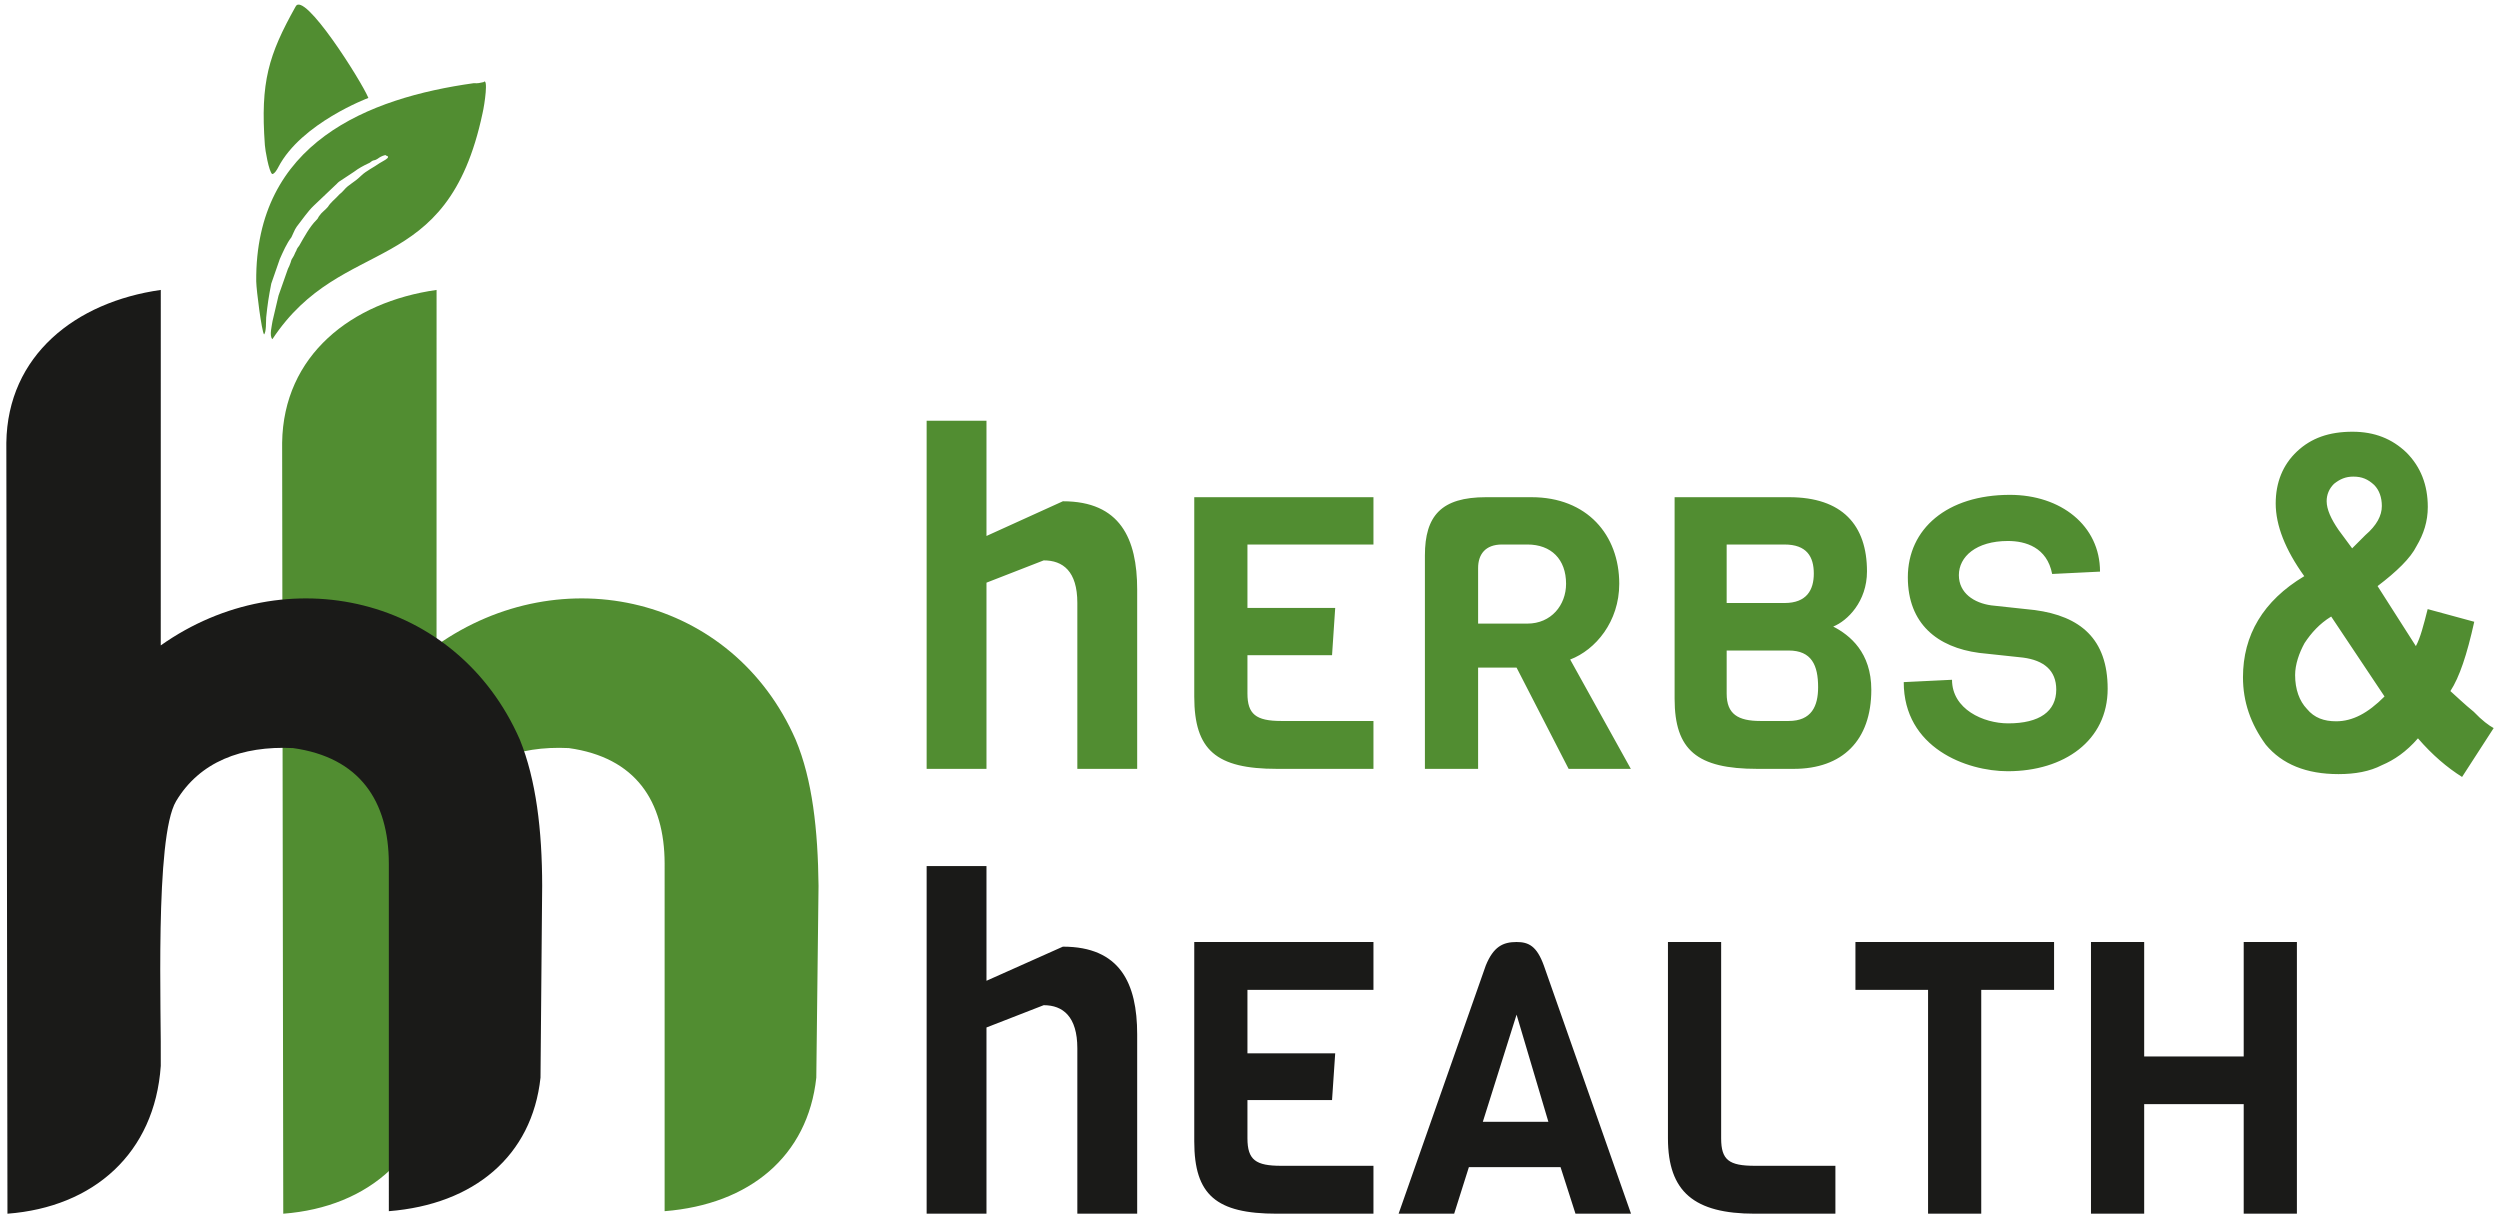 <?xml version="1.0" encoding="utf-8"?>
<!-- Generator: Adobe Illustrator 16.0.0, SVG Export Plug-In . SVG Version: 6.00 Build 0)  -->
<!DOCTYPE svg PUBLIC "-//W3C//DTD SVG 1.1//EN" "http://www.w3.org/Graphics/SVG/1.1/DTD/svg11.dtd">
<svg version="1.1" id="Layer_1" xmlns="http://www.w3.org/2000/svg" xmlns:xlink="http://www.w3.org/1999/xlink" x="0px" y="0px"
	 width="246.247px" height="120px" viewBox="0 0 246.247 120" enable-background="new 0 0 246.247 120" xml:space="preserve">
<g>
	<path fill-rule="evenodd" clip-rule="evenodd" fill="#518D31" d="M27.79,43.608c0.122-8.614,6.823-13.865,15.212-15.05
		l-0.003,35.013c12.325-8.706,29.174-4.867,35.375,9.293c1.652,3.933,2.192,8.912,2.251,14.389l-0.22,18.893
		c-0.834,7.73-6.563,12.491-14.94,13.154V85.058c-0.012-6.148-2.857-10.459-9.445-11.373c-5.049-0.242-9.197,1.357-11.508,5.227
		c-2.129,3.546-1.436,21.086-1.51,26.08c-0.598,8.612-6.622,13.915-15.102,14.557L27.79,43.608z"/>
	<path fill-rule="evenodd" clip-rule="evenodd" fill="#1A1A18" d="M0.624,43.608c0.122-8.614,6.822-13.865,15.213-15.05
		l-0.003,35.013c12.325-8.706,29.175-4.867,35.374,9.293c1.595,3.933,2.191,8.912,2.195,14.389l-0.164,18.893
		c-0.833,7.73-6.562,12.491-14.939,13.154V85.058c-0.013-6.148-2.858-10.459-9.446-11.373c-5.049-0.242-9.197,1.357-11.508,5.227
		c-2.129,3.546-1.436,21.086-1.51,26.08c-0.598,8.612-6.622,13.915-15.102,14.557L0.624,43.608z"/>
	<path fill-rule="evenodd" clip-rule="evenodd" fill="#518D31" d="M25.238,27.718c0.019,0.91,0.531,4.88,0.772,5.229
		c0.229-0.252,0.184-1.299,0.208-1.672c0.138-1.317,0.247-2.041,0.501-3.339l0.843-2.426c0.322-0.719,0.678-1.542,1.144-2.144
		c0.164-0.313,0.288-0.714,0.519-1.037c0.56-0.706,1.065-1.484,1.683-2.073l2.261-2.147c0.118-0.116,0.084-0.094,0.219-0.208
		l1.477-0.976c0.453-0.346,0.918-0.594,1.403-0.824c0.136-0.036,0.258-0.158,0.387-0.248c0.236-0.114,0.244-0.019,0.549-0.219
		c0.167-0.127,0.413-0.279,0.724-0.354c0.123-0.009-0.007-0.018,0.128,0.059c0.595,0.138-0.564,0.643-0.681,0.742
		c-0.525,0.381-1.311,0.745-1.807,1.231c-0.73,0.715-1.196,0.822-1.699,1.421c-0.219,0.235-0.205,0.22-0.377,0.363
		c-0.118,0.104-0.101,0.091-0.211,0.211c-0.337,0.365-0.713,0.629-0.981,1.07c-0.229,0.278-0.664,0.594-0.806,0.831
		c-0.218,0.265-0.096,0.239-0.34,0.48c-0.636,0.623-1.217,1.699-1.68,2.511c-0.115,0.158-0.233,0.276-0.284,0.485
		c-0.113,0.162-0.201,0.465-0.311,0.621c-0.127,0.246-0.131,0.113-0.256,0.562c-0.109,0.282-0.132,0.376-0.264,0.619l-0.925,2.631
		l-0.589,2.505c-0.044,0.376-0.353,1.463-0.015,1.787c6.938-10.49,17.193-5.73,20.698-22.244c0.218-0.922,0.583-3.576,0.099-3.075
		c-0.795,0.19-0.728,0.079-0.973,0.106C36.286,9.646,25.12,14.036,25.238,27.718"/>
	<path fill-rule="evenodd" clip-rule="evenodd" fill="#518D31" d="M26.81,17.146c0.23-0.01,0.492-0.459,0.607-0.687
		c2.257-4.335,8.869-6.814,8.869-6.814c-0.721-1.721-6.373-10.653-7.176-8.987c-2.662,4.766-3.47,7.41-3.021,13.635
		C26.113,14.744,26.481,16.898,26.81,17.146"/>
	<path fill="#518D31" d="M229.619,60.728c-1.168,0.716-1.967,1.624-2.623,2.614c-0.541,0.985-0.93,2.111-0.93,3.151
		c0,1.411,0.424,2.562,1.16,3.332c0.734,0.891,1.695,1.221,2.881,1.221c1.598,0,3.111-0.777,4.766-2.445L229.619,60.728z
		 M231.684,54.01l1.305-1.306c1.117-0.96,1.619-1.913,1.619-2.859c0-0.852-0.25-1.56-0.752-2.075
		c-0.617-0.566-1.189-0.824-2.061-0.824c-0.748,0-1.305,0.237-1.9,0.711c-0.482,0.478-0.723,1.066-0.723,1.705
		c0,0.809,0.43,1.757,1.178,2.843L231.684,54.01z M245.623,71.716l-3.111,4.813c-1.477-0.93-2.926-2.16-4.346-3.804
		c-1.154,1.328-2.338,2.131-3.547,2.641c-1.211,0.625-2.637,0.883-4.281,0.883c-3.168,0-5.557-0.969-7.164-2.904
		c-1.496-2.05-2.244-4.226-2.244-6.637c0-4.135,1.975-7.526,6.037-9.955c-1.877-2.617-2.813-5.005-2.813-7.164
		c0-2.063,0.699-3.807,2.098-5.123c1.4-1.315,3.148-1.941,5.473-1.941c2.17,0,3.898,0.7,5.303,2.046
		c1.402,1.403,2.107,3.192,2.107,5.367c0,1.419-0.406,2.67-1.111,3.856c-0.59,1.187-1.945,2.5-3.836,3.936l3.773,5.913
		c0.441-0.819,0.754-2.037,1.162-3.647l4.588,1.247c-0.719,3.257-1.461,5.462-2.35,6.828c0.635,0.563,1.365,1.279,2.297,2.034
		C244.477,70.968,245.168,71.471,245.623,71.716z M207.602,67.844c0-4.93-2.707-7.153-7.174-7.753l-4.291-0.463
		c-1.682-0.232-3.191-1.199-3.191-2.978c0-1.818,1.701-3.364,4.836-3.364c1.721,0,3.848,0.619,4.352,3.249l4.715-0.231
		c0-4.544-3.865-7.562-8.875-7.562c-6.188,0-10.055,3.346-10.055,8.121c0,4.583,2.92,6.901,7.021,7.445l4.332,0.464
		c2.045,0.271,3.266,1.258,3.266,3.151c0,2.146-1.643,3.327-4.736,3.327c-2.438,0-5.531-1.392-5.531-4.294l-4.756,0.231
		c0,6.479,6.186,8.777,10.248,8.777C203.311,75.964,207.602,72.951,207.602,67.844z M179.082,67.689
		c0,1.855-0.637,3.326-2.902,3.326h-2.781c-2.207,0-3.324-0.675-3.324-2.688v-4.252h6.105
		C178.445,64.075,179.082,65.525,179.082,67.689z M178.658,56.495c0,1.606-0.695,2.901-2.883,2.901h-5.701v-5.762h5.701
		C177.963,53.634,178.658,54.832,178.658,56.495z M184.322,67.941c0-3.675-2.107-5.377-3.752-6.226
		c1.393-0.561,3.326-2.456,3.326-5.433c0-4.563-2.438-7.309-7.676-7.309h-11.273V68.83c0,5.067,2.225,6.902,8.141,6.902h3.596
		C181.459,75.732,184.322,72.951,184.322,67.941z M154.256,57.501c0,2.107-1.469,3.923-3.808,3.923h-4.856v-5.47
		c0-1.334,0.695-2.321,2.358-2.321h2.498C152.787,53.634,154.256,55.083,154.256,57.501z M160.635,75.732l-5.975-10.77
		c2.496-0.948,4.834-3.729,4.834-7.461c0-4.815-3.172-8.528-8.643-8.528h-4.483c-4.394,0-6.017,1.818-6.017,5.742v21.017h5.24
		v-9.976h3.788l5.128,9.976H160.635z M135.284,75.732v-4.717h-9.086c-2.494,0-3.326-0.675-3.326-2.709v-3.769h8.333l0.311-4.659
		h-8.644v-6.245h12.412v-4.66h-17.651v19.646c0,5.278,2.167,7.113,8.142,7.113H135.284z M112.011,75.732V58.067
		c0-5.018-1.681-8.692-7.318-8.692l-7.526,3.418V41.439h-5.894v34.293h5.894V57.392l5.636-2.195c1.89,0,3.313,1.062,3.313,4.189
		v16.347H112.011z"/>
	<path fill="#1A1A18" d="M226.242,119.548V92.786h-5.24v11.273h-9.803V92.786h-5.24v26.762h5.24v-10.791h9.803v10.791H226.242z
		 M202.324,97.502v-4.716h-19.566v4.716h7.154v22.046h5.238V97.502H202.324z M180.785,119.548v-4.718h-7.93
		c-2.549,0-3.324-0.563-3.324-2.709V92.786h-5.24v19.335c0,5.278,2.59,7.427,8.564,7.427H180.785z M152.514,110.498h-6.458
		l3.324-10.558L152.514,110.498z M160.654,119.548l-8.586-24.442c-0.695-1.914-1.488-2.319-2.689-2.319
		c-1.351,0-2.277,0.464-3.033,2.319l-8.585,24.442h5.473l1.449-4.585h9.03l1.471,4.585H160.654z M135.284,119.548v-4.718h-9.086
		c-2.494,0-3.326-0.563-3.326-2.709v-3.768h8.333l0.311-4.604h-8.644v-6.247h12.412v-4.716h-17.651v19.646
		c0,5.28,2.167,7.116,8.142,7.116H135.284z M112.011,119.548V101.88c0-5.017-1.681-8.636-7.318-8.636l-7.526,3.361V85.308h-5.894
		v34.24h5.894v-18.343l5.636-2.195c1.89,0,3.313,1.118,3.313,4.246v16.292H112.011z"/>
</g>
</svg>
